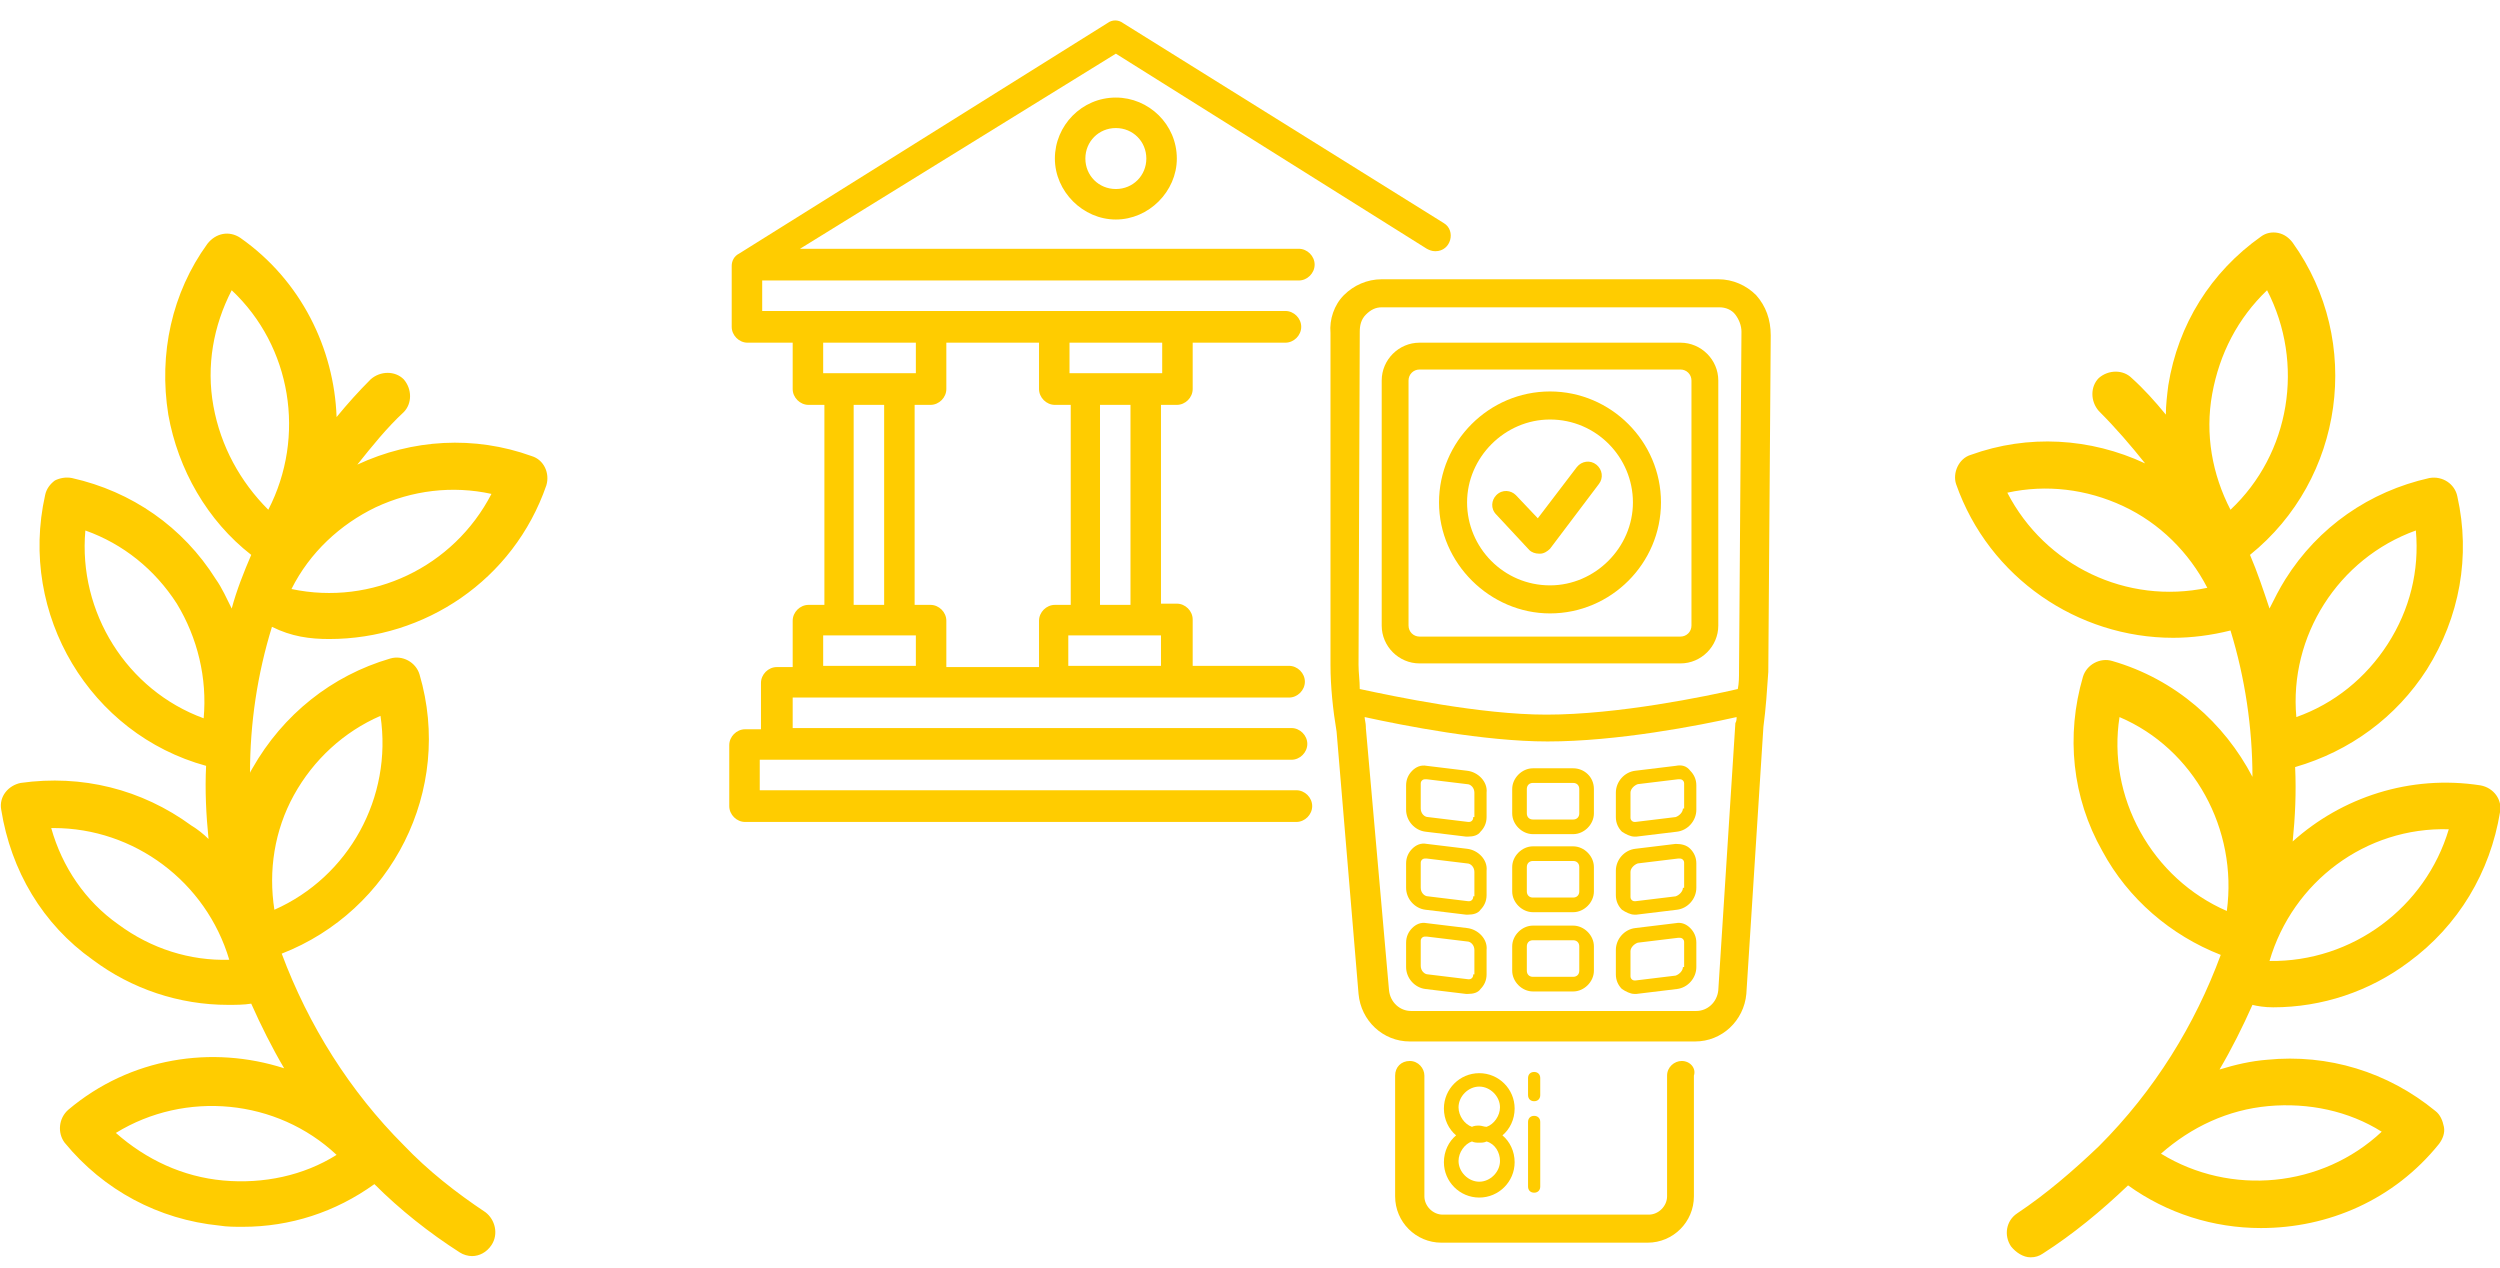 <?xml version="1.0" encoding="utf-8"?>
<!-- Generator: Adobe Illustrator 21.1.0, SVG Export Plug-In . SVG Version: 6.00 Build 0)  -->
<svg version="1.1" id="Слой_1" xmlns="http://www.w3.org/2000/svg" xmlns:xlink="http://www.w3.org/1999/xlink" x="0px" y="0px"
	 viewBox="0 0 205 104" style="enable-background:new 0 0 205 104;" xml:space="preserve">
<style type="text/css">
	.st0{fill:#FFCC00;}
</style>
<g>
	<g>
		<path class="st0" d="M27,52.4c7.8,0,15.1-4.8,17.8-12.6c0.3-1-0.2-2.1-1.2-2.4c-4.7-1.7-9.8-1.4-14.3,0.7c1.2-1.5,2.4-3,3.8-4.3
			c0.7-0.7,0.7-1.9,0-2.7c-0.7-0.7-1.9-0.7-2.7,0c-1,1-1.9,2-2.8,3.1c-0.2-5.6-2.9-11.2-7.9-14.7c-0.9-0.6-2-0.4-2.7,0.5
			c-2.9,4-4,9-3.2,14c0.8,4.5,3.2,8.7,6.8,11.5c-0.6,1.4-1.2,2.9-1.6,4.4c-0.4-0.8-0.8-1.7-1.3-2.4c-2.7-4.3-6.9-7.2-11.8-8.3
			c-0.5-0.1-1,0-1.4,0.2c-0.4,0.3-0.7,0.7-0.8,1.2c-2.2,9.8,3.7,19.6,13.2,22.2c-0.1,2,0,4,0.2,6c-0.4-0.4-0.9-0.8-1.4-1.1
			c-4.1-3-9-4.2-14-3.5c-1,0.2-1.8,1.1-1.6,2.2c0.8,5,3.4,9.4,7.5,12.3c3.2,2.4,7.1,3.7,11.1,3.7c0.6,0,1.3,0,1.9-0.1
			c0.8,1.8,1.7,3.6,2.7,5.3c-5.9-1.9-12.6-0.9-17.7,3.4c-0.8,0.7-0.9,1.9-0.3,2.7c3.2,3.9,7.7,6.3,12.7,6.8c0.6,0.1,1.3,0.1,1.9,0.1
			c3.9,0,7.6-1.2,10.8-3.5c2.1,2.1,4.5,4,7,5.6c0.3,0.2,0.7,0.3,1,0.3c0.6,0,1.2-0.3,1.6-0.9c0.6-0.9,0.3-2.1-0.5-2.7
			c-2.4-1.6-4.7-3.4-6.7-5.5c-4.4-4.4-7.8-9.8-10-15.7c9-3.5,14.1-13.4,11.3-22.9c-0.3-1-1.4-1.6-2.4-1.3c-4.8,1.4-8.8,4.6-11.3,9
			c-0.1,0.2-0.2,0.3-0.2,0.4c0-4.1,0.6-8.1,1.8-12C23.9,52.2,25.4,52.4,27,52.4L27,52.4z M16.7,58.9C10.4,56.6,6.4,50.2,7,43.5
			c3.1,1.1,5.7,3.2,7.5,6C16.2,52.3,17,55.6,16.7,58.9L16.7,58.9z M9.7,75.8c-2.7-1.9-4.6-4.7-5.5-7.9h0.2c6.6,0,12.5,4.4,14.4,10.8
			C15.6,78.8,12.4,77.8,9.7,75.8z M18.3,96.8c-3.3-0.3-6.3-1.7-8.8-3.9c5.7-3.5,13.2-2.8,18.1,1.8C24.9,96.4,21.6,97.1,18.3,96.8z
			 M24.1,65.2c1.6-2.9,4.1-5.2,7.1-6.5c1,6.7-2.6,13.2-8.7,15.9C22,71.4,22.5,68.1,24.1,65.2L24.1,65.2z M30.8,41.6
			c3-1.4,6.3-1.8,9.5-1.1c-3.1,6-9.8,9.2-16.4,7.8C25.4,45.3,27.9,43,30.8,41.6L30.8,41.6z M17.5,33.3c-0.6-3.3,0-6.6,1.5-9.5
			c4.9,4.6,6.1,12,3,18C19.7,39.5,18.1,36.6,17.5,33.3L17.5,33.3z M186.4,82.6c4,0,7.9-1.3,11.1-3.7c4.1-3,6.7-7.4,7.5-12.3
			c0.2-1-0.5-2-1.6-2.2l0,0c-5.8-0.9-11.4,1-15.4,4.6c0.2-2,0.3-4,0.2-6.1c4.5-1.3,8.3-4.1,10.8-8c2.7-4.3,3.6-9.3,2.5-14.2
			c-0.2-1-1.2-1.7-2.3-1.5c-4.9,1.1-9.1,4-11.8,8.3c-0.5,0.8-0.9,1.6-1.3,2.4c-0.5-1.5-1-3-1.6-4.4c7.7-6.2,9.3-17.5,3.5-25.6
			c-0.3-0.4-0.7-0.7-1.2-0.8c-0.5-0.1-1,0-1.4,0.3c-4.1,2.9-6.8,7.2-7.6,12.2c-0.1,0.8-0.2,1.6-0.2,2.4c-0.9-1.1-1.8-2.1-2.8-3
			c-0.7-0.7-1.9-0.7-2.7,0c-0.7,0.7-0.7,1.9,0,2.7c1.4,1.4,2.6,2.8,3.8,4.3c-4.5-2.1-9.6-2.4-14.3-0.7c-1,0.3-1.5,1.5-1.2,2.4
			c2.7,7.7,10,12.6,17.8,12.6c1.5,0,3.1-0.2,4.7-0.6c1.2,3.9,1.8,8,1.8,12c-2.3-4.4-6.3-8-11.5-9.5c-1-0.3-2.1,0.3-2.4,1.3
			c-1.4,4.8-0.9,9.9,1.6,14.3c2.1,3.9,5.6,6.9,9.7,8.5c-2.1,5.7-5.4,11.1-10,15.7c-2.1,2-4.3,3.9-6.7,5.5c-0.9,0.6-1.1,1.8-0.5,2.7
			c0.4,0.5,1,0.9,1.6,0.9c0.4,0,0.7-0.1,1-0.3c2.5-1.6,4.8-3.5,7-5.6c3.2,2.3,7,3.5,10.9,3.5c5.5,0,10.9-2.3,14.6-6.9
			c0.3-0.4,0.5-0.9,0.4-1.4s-0.3-1-0.7-1.3c-3.9-3.2-8.8-4.7-13.8-4.2c-1.3,0.1-2.6,0.4-3.9,0.8c1-1.7,1.9-3.5,2.7-5.3
			C185.1,82.5,185.7,82.6,186.4,82.6z M198.1,43.5c0.3,3.3-0.5,6.5-2.3,9.3s-4.4,4.9-7.5,6C187.7,52.2,191.7,45.8,198.1,43.5z
			 M200.8,68c-1.9,6.4-7.9,10.9-14.7,10.8C188,72.3,194,67.8,200.8,68z M164.6,40.4c3.2-0.7,6.5-0.3,9.5,1.1c3,1.4,5.4,3.8,6.9,6.7
			C174.4,49.6,167.7,46.4,164.6,40.4z M182.9,41.8c-1.5-2.9-2.1-6.2-1.5-9.5s2.1-6.2,4.5-8.5C189,29.8,187.8,37.2,182.9,41.8z
			 M186,90.7c3.3-0.3,6.6,0.4,9.3,2.1c-4.9,4.6-12.4,5.3-18.1,1.8C179.7,92.4,182.7,91,186,90.7z M182.6,74.7
			c-3-1.3-5.5-3.6-7.1-6.5s-2.2-6.2-1.7-9.4C179.9,61.4,183.5,68,182.6,74.7L182.6,74.7z"/>
	</g>
</g>
<g>
	<path class="st0" d="M91.5,8c-2.8,0-5,2.3-5,5s2.3,5,5,5s5-2.3,5-5C96.5,10.2,94.2,8,91.5,8z M91.5,15.5c-1.4,0-2.5-1.1-2.5-2.5
		s1.1-2.5,2.5-2.5S94,11.6,94,13C94,14.4,92.9,15.5,91.5,15.5z"/>
	<path class="st0" d="M92.1,1.9c-0.4-0.3-0.9-0.3-1.3,0L60.6,20.8C60.2,21,60,21.4,60,21.8h0v5c0,0.7,0.6,1.3,1.3,1.3H65v3.8
		c0,0.7,0.6,1.3,1.3,1.3h1.3v16.4h-1.3c-0.7,0-1.3,0.6-1.3,1.3v3.8h-1.3c-0.7,0-1.3,0.6-1.3,1.3v3.8h-1.3c-0.7,0-1.3,0.6-1.3,1.3v5
		c0,0.7,0.6,1.3,1.3,1.3h45.2c0.7,0,1.3-0.6,1.3-1.3v0c0-0.7-0.6-1.3-1.3-1.3h-44v-2.5h43.6c0.7,0,1.3-0.6,1.3-1.3l0,0
		c0-0.7-0.6-1.3-1.3-1.3H65v-2.5h40.7c0.7,0,1.3-0.6,1.3-1.3v0c0-0.7-0.6-1.3-1.3-1.3h-7.9v-3.8c0-0.7-0.6-1.3-1.3-1.3h-1.3V33.2
		h1.3c0.7,0,1.3-0.6,1.3-1.3v-3.8h7.6c0.7,0,1.3-0.6,1.3-1.3v0c0-0.7-0.6-1.3-1.3-1.3H62.5v-2.5h44c0.7,0,1.3-0.6,1.3-1.3v0
		c0-0.7-0.6-1.3-1.3-1.3H65.6L91.5,4.4l25.5,16c0.2,0.1,0.4,0.2,0.7,0.2h0c1.3,0,1.7-1.7,0.7-2.3L92.1,1.9z M75.1,54.6h-7.6v-2.5
		h7.6V54.6z M70,49.5V33.2h2.5v16.4H70z M95.2,54.6h-7.6v-2.5h7.6V54.6z M90.2,49.5V33.2h2.5v16.4H90.2z M87.7,28.1h7.6v2.5h-7.6
		V28.1z M77.6,31.9v-3.8h7.6v3.8c0,0.7,0.6,1.3,1.3,1.3h1.3v16.4h-1.3c-0.7,0-1.3,0.6-1.3,1.3v3.8h-7.6v-3.8c0-0.7-0.6-1.3-1.3-1.3
		h-1.3V33.2h1.3C77,33.2,77.6,32.6,77.6,31.9z M67.5,28.1h7.6v2.5h-7.6V28.1z"/>
	<g>
		<path class="st0" d="M144,24.2c-0.8-0.8-1.9-1.3-3.1-1.3h-27.6c-1.2,0-2.3,0.5-3.1,1.3c-0.8,0.8-1.2,2-1.1,3.1l0,27.2
			c0,1.8,0.2,3.7,0.5,5.5l1.8,21.5c0.2,2.2,2,3.9,4.2,3.9H139c2.2,0,4-1.7,4.2-3.9l1.4-21.9c0.2-1.5,0.3-3,0.4-4.5l0.2-27.6
			C145.2,26.2,144.8,25.1,144,24.2z M111.5,27.2c0-0.5,0.1-1,0.5-1.4c0.4-0.4,0.8-0.6,1.3-0.6H141c0.5,0,1,0.2,1.3,0.6
			s0.5,0.9,0.5,1.4L142.6,55c0,0.5,0,1-0.1,1.5c-2.6,0.6-9.8,2.1-15.7,2.1c-5.4,0-12.5-1.5-15.3-2.1c0-0.7-0.1-1.3-0.1-2L111.5,27.2
			L111.5,27.2z M140.9,81.2c-0.1,1-0.9,1.7-1.8,1.7h-23.4c-0.9,0-1.7-0.7-1.8-1.7L112,59.7l0-0.1c0-0.3-0.1-0.6-0.1-0.8
			c3.2,0.7,9.8,2,15,2c5.7,0,12.4-1.3,15.5-2c0,0.2,0,0.3-0.1,0.5L140.9,81.2z"/>
		<path class="st0" d="M116.4,54.4h21.4c1.7,0,3.1-1.4,3.1-3.1V31.2c0-1.7-1.4-3.1-3.1-3.1h-21.4c-1.7,0-3.1,1.4-3.1,3.1v20.1
			C113.3,53,114.7,54.4,116.4,54.4z M115.5,31.2c0-0.5,0.4-0.9,0.9-0.9h21.4c0.5,0,0.9,0.4,0.9,0.9v20.1c0,0.5-0.4,0.9-0.9,0.9
			h-21.4c-0.5,0-0.9-0.4-0.9-0.9V31.2z"/>
		<path class="st0" d="M127.1,50.3c5,0,9.1-4.1,9.1-9.1s-4.1-9.1-9.1-9.1c-5,0-9.1,4.1-9.1,9.1S122.2,50.3,127.1,50.3z M127.1,34.4
			c3.8,0,6.8,3.1,6.8,6.8s-3.1,6.8-6.8,6.8c-3.8,0-6.8-3.1-6.8-6.8S123.4,34.4,127.1,34.4z"/>
		<path class="st0" d="M125.4,45.1c0.2,0.2,0.5,0.3,0.8,0.3c0,0,0,0,0.1,0c0.3,0,0.6-0.2,0.8-0.4l4-5.3c0.4-0.5,0.3-1.2-0.2-1.6
			c-0.5-0.4-1.2-0.3-1.6,0.2l-3.2,4.2l-1.8-1.9c-0.4-0.4-1.1-0.5-1.6,0c-0.4,0.4-0.5,1.1,0,1.6L125.4,45.1z"/>
		<path class="st0" d="M129,63h-3.3c-0.9,0-1.7,0.8-1.7,1.7v2c0,0.9,0.8,1.7,1.7,1.7h3.3c0.9,0,1.7-0.8,1.7-1.7v-2
			C130.7,63.7,129.9,63,129,63z M129.5,66.7c0,0.3-0.2,0.5-0.5,0.5h-3.3c-0.3,0-0.5-0.2-0.5-0.5v-2c0-0.3,0.2-0.5,0.5-0.5h3.3
			c0.3,0,0.5,0.2,0.5,0.5V66.7z"/>
		<path class="st0" d="M129,69.4h-3.3c-0.9,0-1.7,0.8-1.7,1.7v2c0,0.9,0.8,1.7,1.7,1.7h3.3c0.9,0,1.7-0.8,1.7-1.7v-2
			C130.7,70.2,129.9,69.4,129,69.4z M129.5,73.1c0,0.3-0.2,0.5-0.5,0.5h-3.3c-0.3,0-0.5-0.2-0.5-0.5v-2c0-0.3,0.2-0.5,0.5-0.5h3.3
			c0.3,0,0.5,0.2,0.5,0.5V73.1z"/>
		<path class="st0" d="M129,75.9h-3.3c-0.9,0-1.7,0.8-1.7,1.7v2c0,0.9,0.8,1.7,1.7,1.7h3.3c0.9,0,1.7-0.8,1.7-1.7v-2
			C130.7,76.7,129.9,75.9,129,75.9z M129.5,79.6c0,0.3-0.2,0.5-0.5,0.5h-3.3c-0.3,0-0.5-0.2-0.5-0.5v-2c0-0.3,0.2-0.5,0.5-0.5h3.3
			c0.3,0,0.5,0.2,0.5,0.5V79.6z"/>
		<path class="st0" d="M137.4,62.8l-3.3,0.4c-0.9,0.1-1.6,0.9-1.6,1.8v2c0,0.5,0.2,0.9,0.5,1.2c0.3,0.2,0.7,0.4,1,0.4
			c0.1,0,0.1,0,0.2,0l3.3-0.4c0.9-0.1,1.6-0.9,1.6-1.8v-2c0-0.5-0.2-0.9-0.5-1.2C138.3,62.8,137.9,62.7,137.4,62.8z M138,66.3
			c0,0.3-0.3,0.6-0.6,0.7l-3.3,0.4c-0.1,0-0.2,0-0.3-0.1c-0.1-0.1-0.1-0.2-0.1-0.3v-2c0-0.3,0.3-0.6,0.6-0.7l3.3-0.4c0,0,0,0,0.1,0
			c0.1,0,0.2,0,0.3,0.1c0.1,0.1,0.1,0.2,0.1,0.3V66.3z"/>
		<path class="st0" d="M137.4,69.2l-3.3,0.4c-0.9,0.1-1.6,0.9-1.6,1.8v2c0,0.5,0.2,0.9,0.5,1.2c0.3,0.2,0.7,0.4,1,0.4
			c0.1,0,0.1,0,0.2,0l3.3-0.4c0.9-0.1,1.6-0.9,1.6-1.8v-2c0-0.5-0.2-0.9-0.5-1.2C138.3,69.3,137.9,69.2,137.4,69.2z M138,72.8
			c0,0.3-0.3,0.6-0.6,0.7l-3.3,0.4c-0.1,0-0.2,0-0.3-0.1c-0.1-0.1-0.1-0.2-0.1-0.3v-2c0-0.3,0.3-0.6,0.6-0.7l3.3-0.4c0,0,0,0,0.1,0
			c0.1,0,0.2,0,0.3,0.1c0.1,0.1,0.1,0.2,0.1,0.3V72.8z"/>
		<path class="st0" d="M137.4,75.7l-3.3,0.4c-0.9,0.1-1.6,0.9-1.6,1.8v2c0,0.5,0.2,0.9,0.5,1.2c0.3,0.2,0.7,0.4,1,0.4
			c0.1,0,0.1,0,0.2,0l3.3-0.4c0.9-0.1,1.6-0.9,1.6-1.8v-2c0-0.5-0.2-0.9-0.5-1.2C138.3,75.8,137.9,75.6,137.4,75.7z M138,79.3
			c0,0.3-0.3,0.6-0.6,0.7l-3.3,0.4c-0.1,0-0.2,0-0.3-0.1c-0.1-0.1-0.1-0.2-0.1-0.3v-2c0-0.3,0.3-0.6,0.6-0.7l3.3-0.4c0,0,0,0,0.1,0
			c0.1,0,0.2,0,0.3,0.1c0.1,0.1,0.1,0.2,0.1,0.3V79.3z"/>
		<path class="st0" d="M120.3,63.2l-3.3-0.4c-0.5-0.1-0.9,0.1-1.2,0.4c-0.3,0.3-0.5,0.7-0.5,1.2v2c0,0.9,0.7,1.7,1.6,1.8l3.3,0.4
			c0.1,0,0.1,0,0.2,0c0.4,0,0.8-0.1,1-0.4c0.3-0.3,0.5-0.7,0.5-1.2v-2C122,64.1,121.2,63.3,120.3,63.2z M120.8,67
			c0,0.1,0,0.2-0.1,0.3c-0.1,0.1-0.2,0.1-0.3,0.1l-3.3-0.4h0c-0.3,0-0.6-0.3-0.6-0.7v-2c0-0.1,0-0.2,0.1-0.3
			c0.1-0.1,0.2-0.1,0.3-0.1c0,0,0,0,0.1,0l3.3,0.4c0.3,0,0.6,0.3,0.6,0.7V67z"/>
		<path class="st0" d="M120.3,69.6l-3.3-0.4c-0.5-0.1-0.9,0.1-1.2,0.4c-0.3,0.3-0.5,0.7-0.5,1.2v2c0,0.9,0.7,1.7,1.6,1.8l3.3,0.4
			c0.1,0,0.1,0,0.2,0c0.4,0,0.8-0.1,1-0.4c0.3-0.3,0.5-0.7,0.5-1.2v-2C122,70.5,121.2,69.7,120.3,69.6z M120.8,73.5
			c0,0.1,0,0.2-0.1,0.3c-0.1,0.1-0.2,0.1-0.3,0.1l-3.3-0.4h0c-0.3,0-0.6-0.3-0.6-0.7v-2c0-0.1,0-0.2,0.1-0.3
			c0.1-0.1,0.2-0.1,0.3-0.1c0,0,0,0,0.1,0l3.3,0.4c0.3,0,0.6,0.3,0.6,0.7V73.5z"/>
		<path class="st0" d="M120.3,76.1l-3.3-0.4c-0.5-0.1-0.9,0.1-1.2,0.4c-0.3,0.3-0.5,0.7-0.5,1.2v2c0,0.9,0.7,1.7,1.6,1.8l3.3,0.4
			c0.1,0,0.1,0,0.2,0c0.4,0,0.8-0.1,1-0.4c0.3-0.3,0.5-0.7,0.5-1.2v-2C122,77,121.2,76.2,120.3,76.1z M120.8,79.9
			c0,0.1,0,0.2-0.1,0.3c-0.1,0.1-0.2,0.1-0.3,0.1l-3.3-0.4h0c-0.3,0-0.6-0.3-0.6-0.7v-2c0-0.1,0-0.2,0.1-0.3
			c0.1-0.1,0.2-0.1,0.3-0.1c0,0,0,0,0.1,0l3.3,0.4c0.3,0,0.6,0.3,0.6,0.7V79.9z"/>
		<path class="st0" d="M137.9,87c-0.6,0-1.2,0.5-1.2,1.2v9.9c0,0.8-0.7,1.5-1.5,1.5h-16.9c-0.8,0-1.5-0.7-1.5-1.5v-9.9
			c0-0.6-0.5-1.2-1.2-1.2s-1.2,0.5-1.2,1.2v9.9c0,2.1,1.7,3.8,3.8,3.8h16.9c2.1,0,3.8-1.7,3.8-3.8v-9.9
			C139.1,87.6,138.6,87,137.9,87z"/>
		<path class="st0" d="M118.4,95.3c0,1.6,1.3,2.9,2.9,2.9c1.6,0,2.9-1.3,2.9-2.9c0-0.9-0.4-1.7-1-2.2c0.6-0.5,1-1.3,1-2.2
			c0-1.6-1.3-2.9-2.9-2.9c-1.6,0-2.9,1.3-2.9,2.9c0,0.9,0.4,1.7,1,2.2C118.8,93.6,118.4,94.4,118.4,95.3z M119.6,90.8
			c0-0.9,0.8-1.7,1.7-1.7c0.9,0,1.7,0.8,1.7,1.7c0,0.7-0.5,1.4-1.1,1.6c-0.2,0-0.4-0.1-0.6-0.1c-0.2,0-0.4,0-0.6,0.1
			C120.1,92.2,119.6,91.5,119.6,90.8z M121.3,93.7c0.2,0,0.4,0,0.6-0.1c0.7,0.2,1.1,0.9,1.1,1.6c0,0.9-0.8,1.7-1.7,1.7
			c-0.9,0-1.7-0.8-1.7-1.7c0-0.7,0.5-1.4,1.1-1.6C120.9,93.7,121.1,93.7,121.3,93.7z"/>
		<path class="st0" d="M125.3,97.3c0,0.3,0.2,0.5,0.5,0.5s0.5-0.2,0.5-0.5V92c0-0.3-0.2-0.5-0.5-0.5s-0.5,0.2-0.5,0.5V97.3z"/>
		<path class="st0" d="M125.8,90.3c0.3,0,0.5-0.2,0.5-0.5v-1.4c0-0.3-0.2-0.5-0.5-0.5s-0.5,0.2-0.5,0.5v1.4
			C125.3,90.1,125.5,90.3,125.8,90.3z"/>
	</g>
</g>
</svg>
